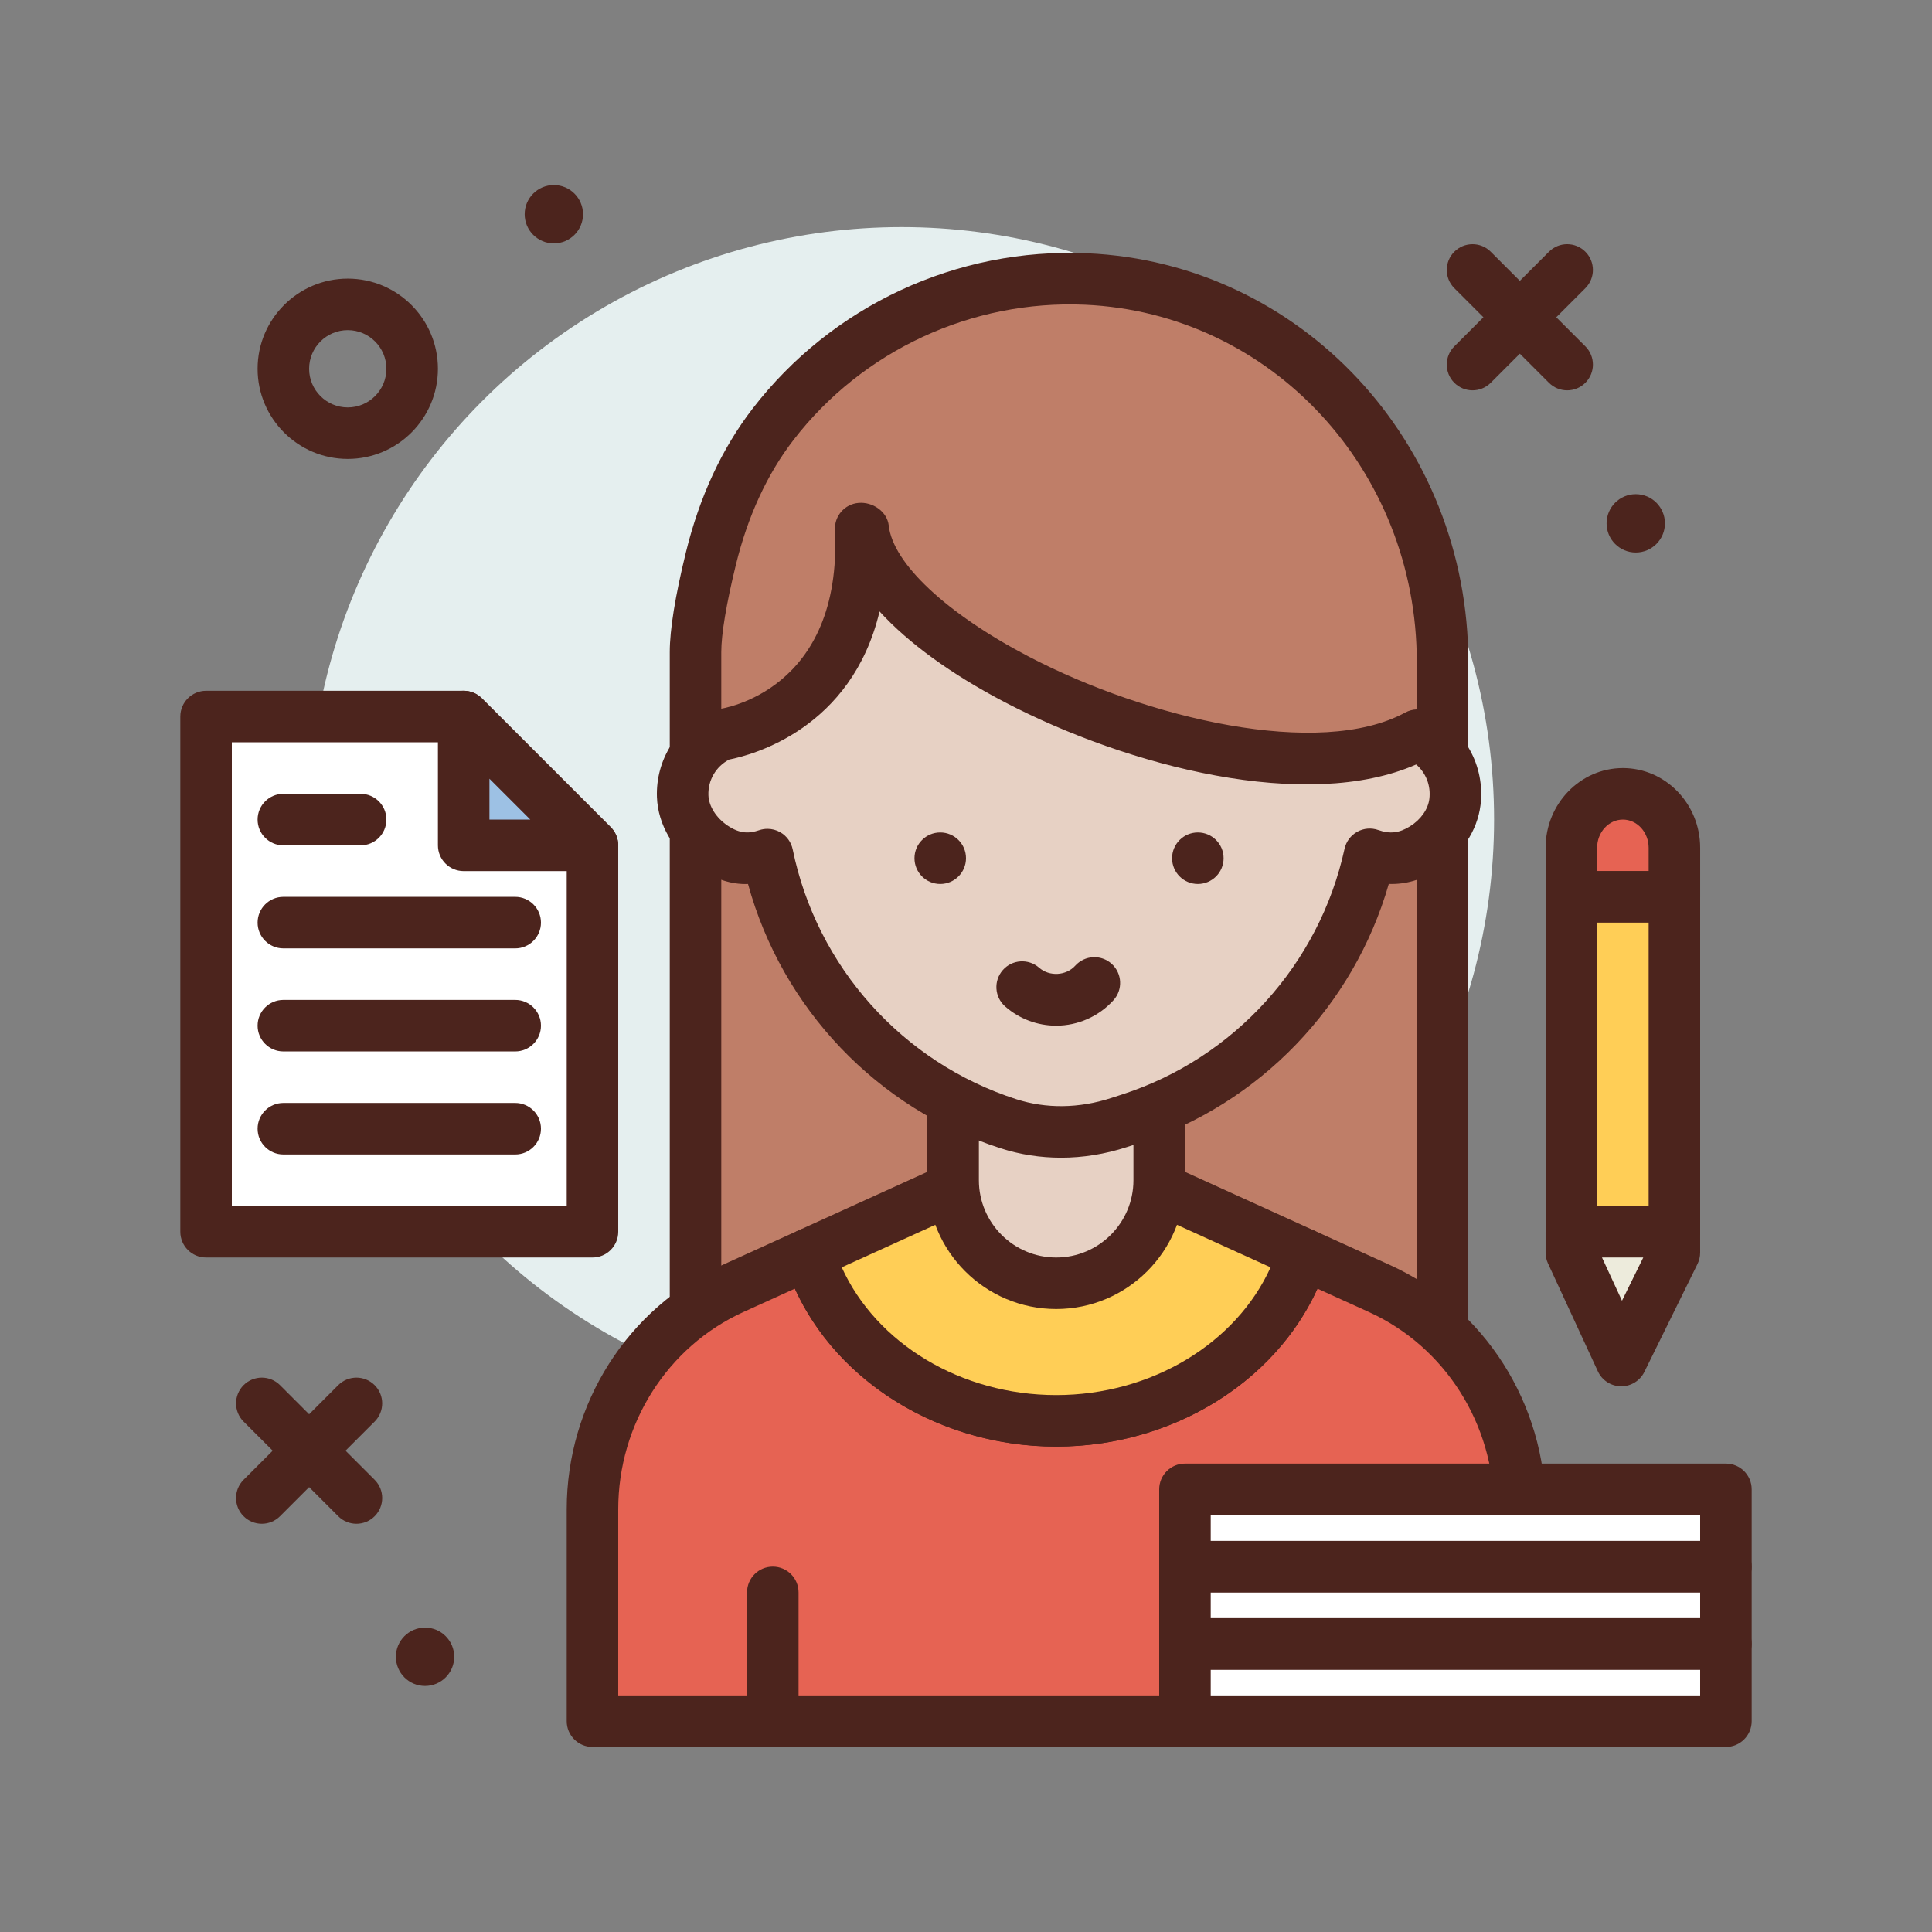 <svg xmlns="http://www.w3.org/2000/svg" id="jurnallist" height="512" viewBox="0 0 300 300" width="512"><rect x="0" y="0" width="300" height="300" fill="#808080" stroke="none"/><circle cx="140" cy="127.265" fill="#e5efef" r="92"></circle><g fill="#4c241d"><path d="m54 71.265c-7.719 0-14-6.281-14-14s6.281-14 14-14 14 6.281 14 14-6.281 14-14 14zm0-20c-3.309 0-6 2.691-6 6s2.691 6 6 6 6-2.691 6-6-2.691-6-6-6z"></path><circle cx="254" cy="81.265" r="4.529"></circle><circle cx="86" cy="33.265" r="4.529"></circle><path d="m228.652 60.612c-1.023 0-2.047-.391-2.828-1.172-1.562-1.562-1.562-4.094 0-5.656l14.695-14.695c1.562-1.562 4.094-1.562 5.656 0s1.562 4.094 0 5.656l-14.695 14.696c-.781.781-1.804 1.171-2.828 1.171z"></path><path d="m243.348 60.612c-1.023 0-2.047-.391-2.828-1.172l-14.695-14.695c-1.562-1.562-1.562-4.094 0-5.656s4.094-1.562 5.656 0l14.695 14.695c1.562 1.562 1.562 4.094 0 5.656-.781.782-1.805 1.172-2.828 1.172z"></path><circle cx="66" cy="257.265" r="4.529"></circle><path d="m40.652 236.612c-1.023 0-2.047-.391-2.828-1.172-1.562-1.562-1.562-4.094 0-5.656l14.695-14.695c1.562-1.562 4.094-1.562 5.656 0s1.562 4.094 0 5.656l-14.695 14.696c-.781.781-1.804 1.171-2.828 1.171z"></path><path d="m55.348 236.612c-1.023 0-2.047-.391-2.828-1.172l-14.695-14.695c-1.562-1.562-1.562-4.094 0-5.656s4.094-1.562 5.656 0l14.695 14.695c1.562 1.562 1.562 4.094 0 5.656-.781.782-1.805 1.172-2.828 1.172z"></path></g><path d="m168.641 43.323c-19.786-.878-37.504 8.162-48.605 22.567-4.726 6.132-7.821 13.36-9.659 20.88-1.169 4.787-2.377 10.659-2.377 14.495v150h116v-148.462c0-31.275-24.115-58.093-55.359-59.48z" fill="#bf7e68"></path><path d="m224 255.265h-116c-2.209 0-4-1.791-4-4v-150c0-3.484.838-8.68 2.492-15.443 2.113-8.654 5.604-16.182 10.375-22.373 12.332-15.998 31.703-25.021 51.951-24.121 33.186 1.472 59.182 29.355 59.182 63.476v148.461c0 2.209-1.791 4-4 4zm-112-8h108v-144.461c0-29.83-22.637-54.201-51.537-55.484-17.555-.766-34.518 7.076-45.26 21.012-4.084 5.303-7.092 11.826-8.941 19.389-1.479 6.055-2.262 10.739-2.262 13.544z" fill="#4c241d"></path><path d="m214.224 200.094-11.858-5.39c-4.672 14.945-20.059 25.925-38.36 25.925-18.303 0-33.7-10.979-38.37-25.926l-11.86 5.391c-13.242 6.019-21.776 19.449-21.776 34.269v32.902h144v-32.902c0-14.82-8.534-28.25-21.776-34.269z" fill="#e66353"></path><path d="m236 271.265h-144c-2.209 0-4-1.791-4-4v-32.902c0-16.369 9.467-31.25 24.119-37.91l11.863-5.391c1.045-.477 2.242-.475 3.287-.01 1.047.467 1.844 1.363 2.186 2.457 4.252 13.613 18.461 23.119 34.551 23.119 16.084 0 30.289-9.506 34.543-23.117.342-1.094 1.139-1.99 2.186-2.457s2.244-.469 3.287.01l11.857 5.389h.002c14.652 6.66 24.119 21.541 24.119 37.91v32.902c0 2.209-1.791 4-4 4zm-140-8h136v-28.902c0-13.24-7.627-25.262-19.432-30.629l-7.99-3.631c-6.65 14.637-22.689 24.525-40.572 24.525-17.889 0-33.932-9.889-40.58-24.527l-7.996 3.633c-11.803 5.367-19.43 17.388-19.43 30.628z" fill="#4c241d"></path><path d="m164.006 220.628c18.301 0 33.688-10.979 38.36-25.925l-38.366-17.438-38.364 17.438c4.67 14.946 20.067 25.925 38.37 25.925z" fill="#ffce56"></path><path d="m164.006 224.628c-19.553 0-36.902-11.814-42.188-28.732-.602-1.928.326-4 2.164-4.834l38.363-17.438c1.051-.48 2.258-.48 3.309 0l38.367 17.439c1.838.834 2.766 2.908 2.164 4.834-5.289 16.917-22.632 28.731-42.179 28.731zm-33.299-27.836c5.357 11.834 18.537 19.836 33.299 19.836 14.756 0 27.932-8.002 33.291-19.834l-33.297-15.135z" fill="#4c241d"></path><path d="m164 199.265c-8.837 0-16-7.163-16-16v-24h32v24c0 8.836-7.163 16-16 16z" fill="#e7d1c4"></path><path d="m164 203.265c-11.027 0-20-8.973-20-20v-24c0-2.209 1.791-4 4-4h32c2.209 0 4 1.791 4 4v24c0 11.027-8.973 20-20 20zm-12-40v20c0 6.617 5.383 12 12 12s12-5.383 12-12v-20z" fill="#4c241d"></path><path d="m220.123 114.156c-24.123 13.109-83.904-12.188-86.094-32.111l-.383.033c1.404 29.27-21.646 32.022-21.646 32.022-3.635 1.589-6.145 5.274-5.993 9.53.114 3.199 2.081 6.09 4.734 7.88 3.217 2.171 5.98 2.017 8.431 1.192 3.969 19.359 18.022 35.548 37.427 41.794 5.563 1.791 11.581 1.62 17.141-.182l1.775-.575c19.093-6.188 33.023-22.039 37.173-41.079 2.441.861 5.222 1.011 8.371-.95 2.549-1.588 4.495-4.194 4.862-7.175.565-4.583-1.976-8.646-5.798-10.379z" fill="#e7d1c4"></path><path d="m164.752 179.767c-3.195 0-6.35-.486-9.377-1.461-19.201-6.184-33.936-21.715-39.223-41.039-2.588.102-5.174-.768-7.648-2.439-3.914-2.643-6.342-6.773-6.496-11.053-.203-5.785 3.09-11.02 8.389-13.338.359-.158.74-.262 1.129-.309.768-.1 19.326-2.836 18.125-27.859-.102-2.146 1.508-3.99 3.648-4.176 2.221-.203 4.467 1.355 4.705 3.514.646 5.879 8.965 13.67 21.711 20.334 18.41 9.627 45.166 15.939 58.498 8.701 1.1-.602 2.422-.645 3.562-.129 5.611 2.545 8.871 8.377 8.117 14.51-.494 4.002-3.006 7.771-6.721 10.084-2.414 1.504-4.91 2.25-7.52 2.15-5.441 18.932-20.053 34.176-38.902 40.287l-1.779.576c-3.384 1.098-6.825 1.647-10.218 1.647zm-45.58-51.065c.693 0 1.381.18 1.994.533.994.57 1.693 1.541 1.924 2.664 3.738 18.23 17.047 33.096 34.736 38.791 4.635 1.49 9.717 1.424 14.68-.182l1.779-.576c17.379-5.633 30.598-20.242 34.496-38.125.244-1.121.959-2.084 1.961-2.643 1.004-.559 2.199-.658 3.277-.277 1.816.639 3.242.475 4.924-.572 1.684-1.049 2.809-2.645 3.008-4.27.254-2.064-.541-4.045-2.047-5.336-16.947 7.42-44.617.398-63.896-9.68-8.363-4.373-14.967-9.197-19.432-14.084-4.324 18.221-19.738 22.289-23.344 22.996-2.057 1.068-3.312 3.203-3.229 5.547.061 1.703 1.201 3.508 2.975 4.707 1.951 1.312 3.377 1.238 4.918.715.416-.139.846-.208 1.276-.208z" fill="#4c241d"></path><path d="m164 159.265c-2.916 0-5.729-1.061-7.92-2.984-1.66-1.457-1.824-3.984-.367-5.645s3.984-1.822 5.645-.367c1.594 1.398 4.191 1.25 5.607-.32 1.482-1.637 4.012-1.768 5.65-.287 1.639 1.482 1.768 4.012.287 5.65-2.271 2.511-5.515 3.953-8.902 3.953z" fill="#4c241d"></path><path d="m72 111.265h-40v80h60v-60z" fill="#fff"></path><path d="m92 195.265h-60c-2.209 0-4-1.791-4-4v-80c0-2.209 1.791-4 4-4h40c1.061 0 2.078.422 2.828 1.172l20 20c.75.75 1.172 1.768 1.172 2.828v60c0 2.209-1.791 4-4 4zm-56-8h52v-54.344l-17.656-17.656h-34.344z" fill="#4c241d"></path><path d="m72 131.265h20l-20-20z" fill="#9dc1e4"></path><path d="m92 135.265h-20c-2.209 0-4-1.791-4-4v-20c0-1.617.975-3.076 2.469-3.695 1.496-.623 3.211-.279 4.359.867l20 20c1.145 1.145 1.486 2.863.867 4.359-.619 1.494-2.078 2.469-3.695 2.469zm-16-8h6.344l-6.344-6.344z" fill="#4c241d"></path><circle cx="186" cy="133.265" fill="#4c241d" r="4"></circle><path d="m120 271.265c-2.209 0-4-1.791-4-4v-20c0-2.209 1.791-4 4-4s4 1.791 4 4v20c0 2.209-1.791 4-4 4z" fill="#4c241d"></path><path d="m184 255.265h84v12h-84z" fill="#fff"></path><path d="m268 271.265h-84c-2.209 0-4-1.791-4-4v-12c0-2.209 1.791-4 4-4h84c2.209 0 4 1.791 4 4v12c0 2.209-1.791 4-4 4zm-80-8h76v-4h-76z" fill="#4c241d"></path><path d="m184 243.265h84v12h-84z" fill="#fff"></path><path d="m268 259.265h-84c-2.209 0-4-1.791-4-4v-12c0-2.209 1.791-4 4-4h84c2.209 0 4 1.791 4 4v12c0 2.209-1.791 4-4 4zm-80-8h76v-4h-76z" fill="#4c241d"></path><path d="m184 231.265h84v12h-84z" fill="#fff"></path><path d="m268 247.265h-84c-2.209 0-4-1.791-4-4v-12c0-2.209 1.791-4 4-4h84c2.209 0 4 1.791 4 4v12c0 2.209-1.791 4-4 4zm-80-8h76v-4h-76z" fill="#4c241d"></path><circle cx="146" cy="133.265" fill="#4c241d" r="4"></circle><path d="m260 131.646c0-4.629-3.582-8.381-8-8.381s-8 3.752-8 8.381v7.619h16z" fill="#e66353"></path><path d="m260 143.265h-16c-2.209 0-4-1.791-4-4v-7.619c0-6.826 5.383-12.381 12-12.381s12 5.555 12 12.381v7.619c0 2.209-1.791 4-4 4zm-12-8h8v-3.619c0-2.416-1.795-4.381-4-4.381s-4 1.965-4 4.381z" fill="#4c241d"></path><path d="m244 139.265h16v52h-16z" fill="#ffce56"></path><path d="m260 195.265h-16c-2.209 0-4-1.791-4-4v-52c0-2.209 1.791-4 4-4h16c2.209 0 4 1.791 4 4v52c0 2.209-1.791 4-4 4zm-12-8h8v-44h-8z" fill="#4c241d"></path><path d="m244 191.265v3.238l7.749 16.762 8.251-16.762v-3.238z" fill="#edebdc"></path><path d="m251.748 215.265c-.016 0-.033 0-.049 0-1.541-.02-2.936-.922-3.582-2.322l-7.748-16.762c-.244-.525-.369-1.098-.369-1.678v-3.238c0-2.209 1.791-4 4-4h16c2.209 0 4 1.791 4 4v3.238c0 .613-.141 1.217-.412 1.768l-8.252 16.762c-.674 1.366-2.065 2.232-3.588 2.232zm-2.99-20 3.104 6.713 3.305-6.713z" fill="#4c241d"></path><path d="m56 131.265h-12c-2.209 0-4-1.791-4-4s1.791-4 4-4h12c2.209 0 4 1.791 4 4s-1.791 4-4 4z" fill="#4c241d"></path><path d="m80 147.265h-36c-2.209 0-4-1.791-4-4s1.791-4 4-4h36c2.209 0 4 1.791 4 4s-1.791 4-4 4z" fill="#4c241d"></path><path d="m80 163.265h-36c-2.209 0-4-1.791-4-4s1.791-4 4-4h36c2.209 0 4 1.791 4 4s-1.791 4-4 4z" fill="#4c241d"></path><path d="m80 179.265h-36c-2.209 0-4-1.791-4-4s1.791-4 4-4h36c2.209 0 4 1.791 4 4s-1.791 4-4 4z" fill="#4c241d"></path></svg>